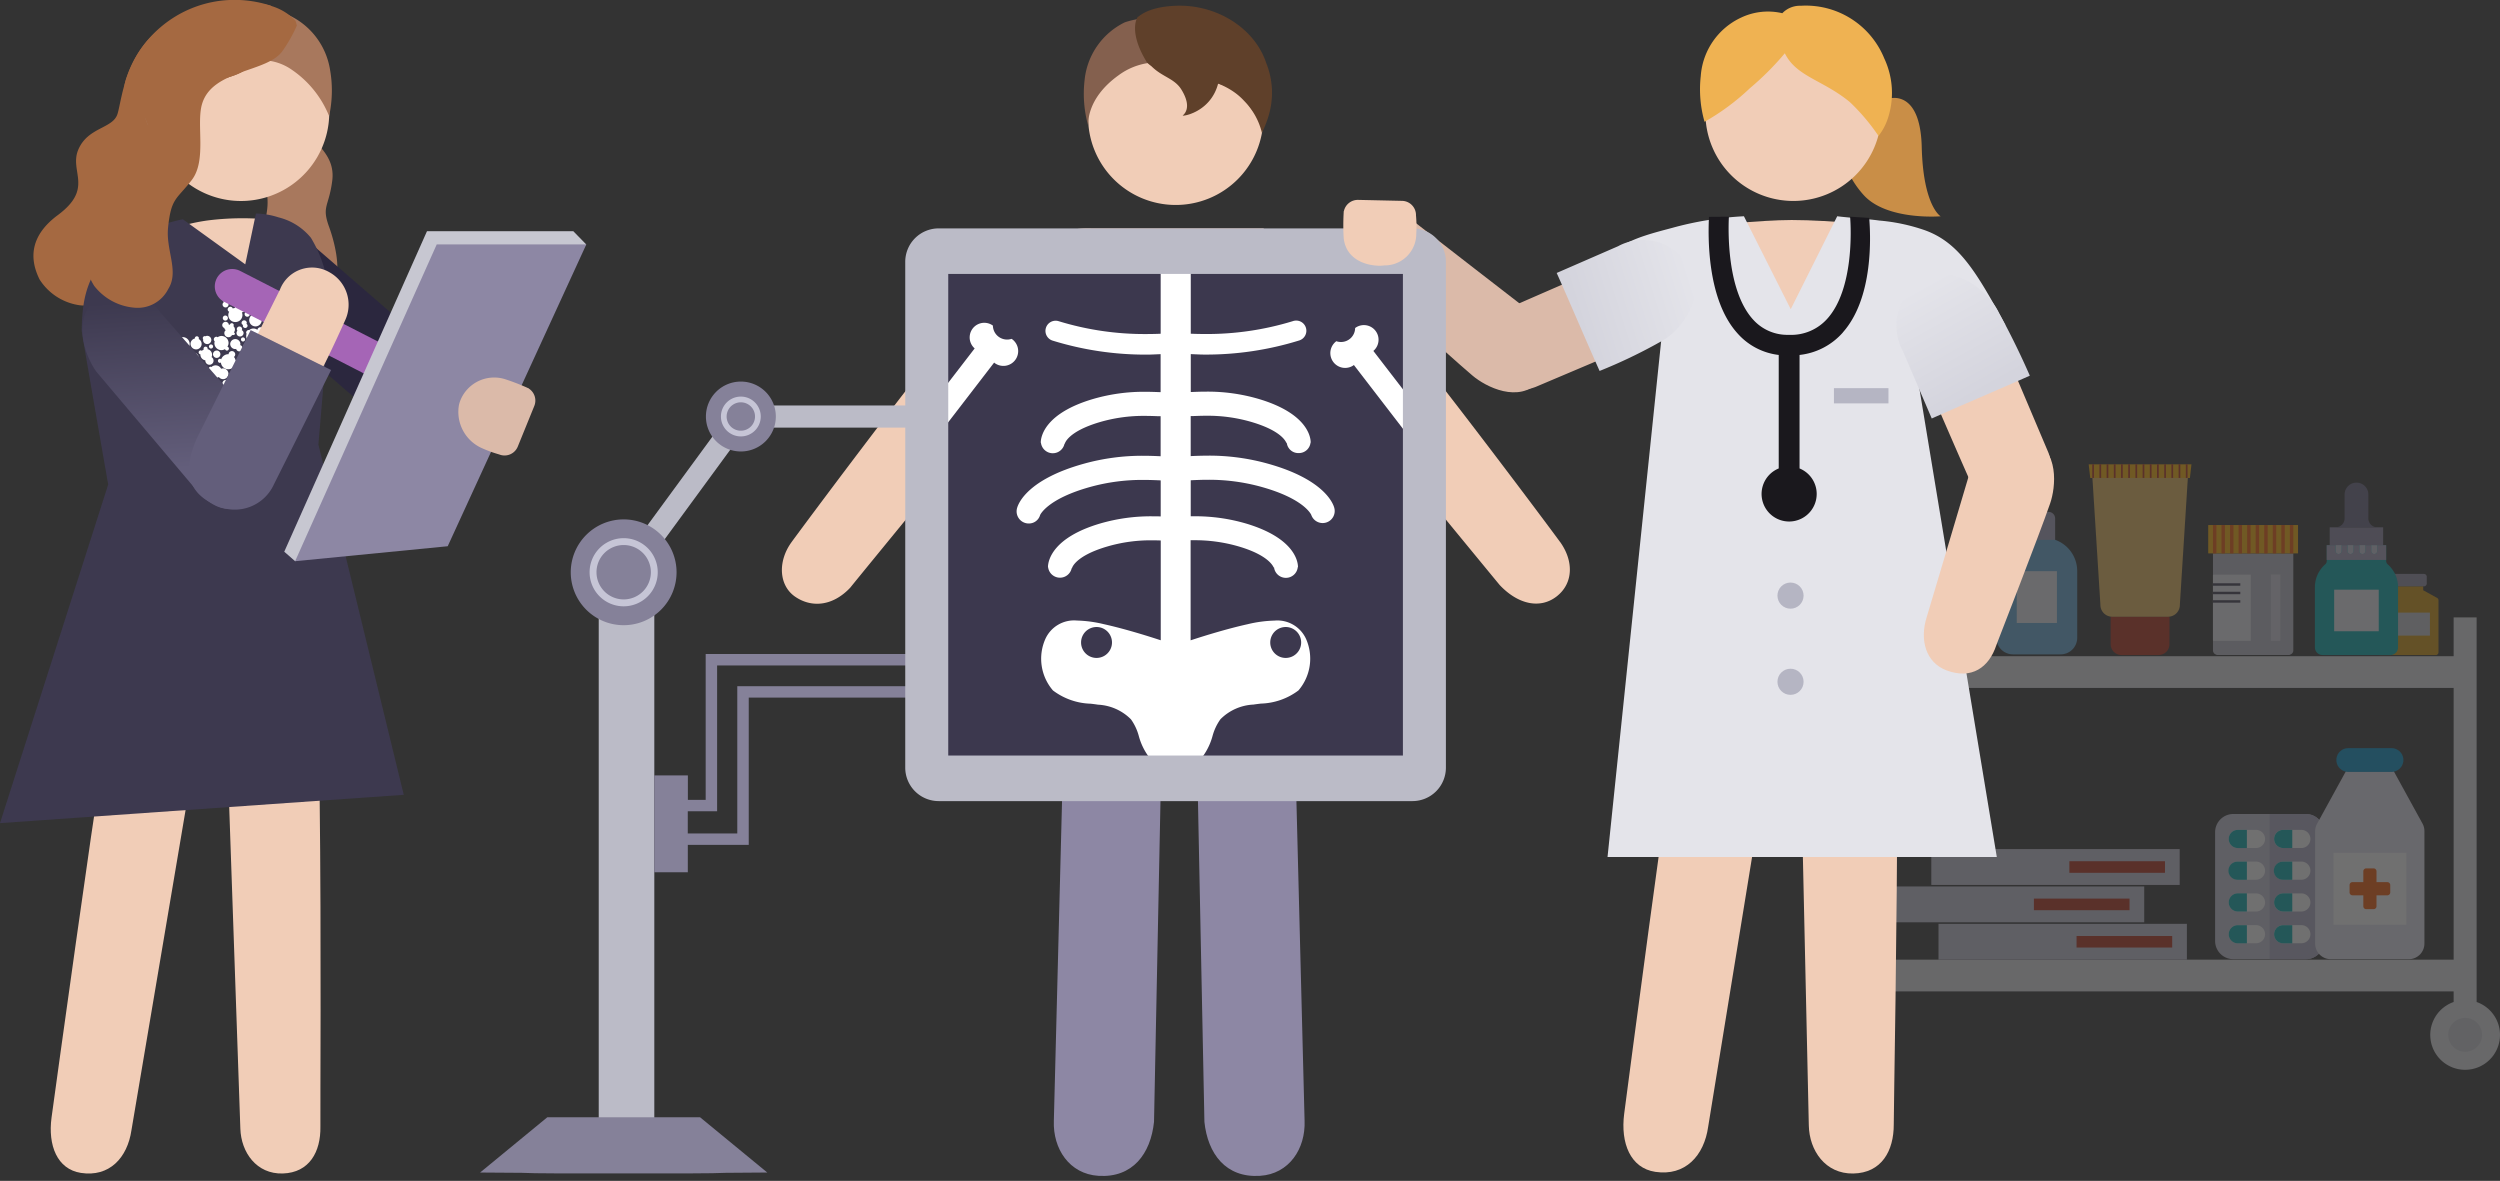 <svg xmlns="http://www.w3.org/2000/svg" xmlns:xlink="http://www.w3.org/1999/xlink" width="257.47" height="121.614">
    <rect width="100%" height="100%" fill="#333333" stroke="none"/>
    <defs>
        <linearGradient id="linear-gradient" x1=".267" y1=".091" x2=".626" y2=".828" gradientUnits="objectBoundingBox">
            <stop offset="0" stop-color="#e4e4ea"/>
            <stop offset="1" stop-color="#d4d4dd"/>
        </linearGradient>
        <linearGradient id="linear-gradient-2" x1=".917" y1=".278" x2=".126" y2=".5" xlink:href="#linear-gradient"/>
        <linearGradient id="linear-gradient-3" x1=".656" y1=".767" x2=".615" y2=".059" gradientUnits="objectBoundingBox">
            <stop offset="0" stop-color="#635e7b"/>
            <stop offset="1" stop-color="#3d394f"/>
        </linearGradient>
        <style>
            .cls-3{fill:#d0d0d6}.cls-4{fill:#c7c5d7}.cls-6{fill:#fff}.cls-7{fill:#00aaae}.cls-10{fill:#f55701}.cls-11{fill:#b52b15}.cls-13{fill:#ffb200}.cls-14{fill:#a6a2bf}.cls-15{fill:#ebebf1}.cls-16,.cls-35{fill:#8d87a4}.cls-19{fill:#c9c8db}.cls-25{fill:#3c384e}.cls-26{fill:#f1cdb7}.cls-27{fill:#dbbaa9}.cls-30{fill:#b5b5c3}.cls-35{stroke:transparent}.cls-36{fill:#bbbbc7}.cls-37{fill:#858199}.cls-38{fill:#c6c5d6}.cls-40{fill:#5f402a}.cls-41{fill:#a8785d}.cls-43{fill:#a56941}
        </style>
    </defs>
    <g id="curelator-n1-headache-migraine-clinical-fs" transform="translate(0 .001)">
        <g id="Grupo_16440" data-name="Grupo 16440" transform="translate(186.855 46.74)" style="opacity:.3">
            <path id="Path_12618" data-name="Path 12618" d="M7761.427 5256.455v-39.612h2.368v3.992h61.063v-3.992h2.37v39.606a3.592 3.592 0 1 1-2.37 0v-1.091h-61.062v1.1a3.591 3.591 0 1 1-2.368 0zm63.432-4.365v-27.983h-61.063v27.983z" transform="translate(-7759.019 -5199.996)" style="fill:#e3e3e8"/>
            <circle id="Ellipse_351" data-name="Ellipse 351" class="cls-3" cx="1.741" cy="1.741" transform="translate(1.851 58.094)" r="1.741"/>
            <g id="Group_6318" data-name="Group 6318" transform="translate(41.275 30.31)">
                <g id="Group_6314" data-name="Group 6314" transform="translate(0 6.781)">
                    <path id="Path_12619" data-name="Path 12619" class="cls-4" d="M7810.49 5249.668a1.874 1.874 0 0 1-1.869 1.869h-7.478a1.875 1.875 0 0 1-1.871-1.869v-11.212a1.874 1.874 0 0 1 1.871-1.87h7.478a1.873 1.873 0 0 1 1.869 1.87z" transform="translate(-7799.273 -5236.586)"/>
                    <path id="Path_12620" data-name="Path 12620" d="M7808.482 5236.586h-3.737v14.956h3.737a1.873 1.873 0 0 0 1.869-1.869v-11.213a1.873 1.873 0 0 0-1.869-1.874z" transform="translate(-7799.134 -5236.586)" style="fill:#afabc5"/>
                    <path id="Path_12621" data-name="Path 12621" class="cls-6" d="M7804.383 5239.115a.935.935 0 0 1-.935.935h-1.87a.934.934 0 0 1-.933-.935.934.934 0 0 1 .933-.934h1.87a.935.935 0 0 1 .935.934z" transform="translate(-7799.238 -5236.546)"/>
                    <path id="Path_12622" data-name="Path 12622" class="cls-7" d="M7802.51 5238.182h-.934a.935.935 0 0 0 0 1.87h.934z" transform="translate(-7799.238 -5236.546)"/>
                    <path id="Path_12623" data-name="Path 12623" class="cls-6" d="M7808.938 5239.115a.933.933 0 0 1-.934.935h-1.869a.934.934 0 0 1-.934-.935.934.934 0 0 1 .934-.934H7808a.933.933 0 0 1 .938.934z" transform="translate(-7799.123 -5236.546)"/>
                    <path id="Path_12624" data-name="Path 12624" class="cls-7" d="M7807.069 5238.182h-.932a.935.935 0 0 0 0 1.87h.932z" transform="translate(-7799.123 -5236.546)"/>
                    <path id="Path_12625" data-name="Path 12625" class="cls-6" d="M7804.383 5242.3a.935.935 0 0 1-.935.935h-1.87a.935.935 0 0 1-.933-.935.934.934 0 0 1 .933-.934h1.87a.935.935 0 0 1 .935.934z" transform="translate(-7799.238 -5236.465)"/>
                    <path id="Path_12626" data-name="Path 12626" class="cls-7" d="M7802.51 5241.37h-.934a.935.935 0 1 0 0 1.869h.934z" transform="translate(-7799.238 -5236.465)"/>
                    <path id="Path_12627" data-name="Path 12627" class="cls-6" d="M7808.938 5242.3a.933.933 0 0 1-.934.935h-1.869a.934.934 0 0 1-.934-.935.934.934 0 0 1 .934-.934H7808a.933.933 0 0 1 .938.934z" transform="translate(-7799.123 -5236.465)"/>
                    <path id="Path_12628" data-name="Path 12628" class="cls-7" d="M7807.069 5241.37h-.932a.935.935 0 1 0 0 1.869h.932z" transform="translate(-7799.123 -5236.465)"/>
                    <path id="Path_12629" data-name="Path 12629" class="cls-6" d="M7804.383 5245.494a.935.935 0 0 1-.935.934h-1.87a.934.934 0 0 1-.933-.934.934.934 0 0 1 .933-.934h1.87a.934.934 0 0 1 .935.934z" transform="translate(-7799.238 -5236.384)"/>
                    <path id="Path_12630" data-name="Path 12630" class="cls-7" d="M7802.51 5244.557h-.934a.935.935 0 0 0 0 1.87h.934z" transform="translate(-7799.238 -5236.384)"/>
                    <path id="Path_12631" data-name="Path 12631" class="cls-6" d="M7808.938 5245.494a.933.933 0 0 1-.934.934h-1.869a.934.934 0 0 1-.934-.934.933.933 0 0 1 .934-.934H7808a.933.933 0 0 1 .938.934z" transform="translate(-7799.123 -5236.384)"/>
                    <path id="Path_12632" data-name="Path 12632" class="cls-7" d="M7807.069 5244.557h-.932a.935.935 0 0 0 0 1.87h.932z" transform="translate(-7799.123 -5236.384)"/>
                    <path id="Path_12633" data-name="Path 12633" class="cls-6" d="M7804.383 5248.682a.934.934 0 0 1-.935.934h-1.87a.934.934 0 0 1-.933-.934.935.935 0 0 1 .933-.934h1.87a.936.936 0 0 1 .935.934z" transform="translate(-7799.238 -5236.303)"/>
                    <path id="Path_12634" data-name="Path 12634" class="cls-7" d="M7802.51 5247.752h-.934a.935.935 0 0 0 0 1.871h.934z" transform="translate(-7799.238 -5236.303)"/>
                    <path id="Path_12635" data-name="Path 12635" class="cls-6" d="M7808.938 5248.682a.933.933 0 0 1-.934.934h-1.869a.934.934 0 0 1-.934-.934.934.934 0 0 1 .934-.934H7808a.933.933 0 0 1 .938.934z" transform="translate(-7799.123 -5236.303)"/>
                    <path id="Path_12636" data-name="Path 12636" class="cls-7" d="M7807.069 5247.752h-.932a.935.935 0 0 0 0 1.871h.932z" transform="translate(-7799.123 -5236.303)"/>
                </g>
                <g id="Group_6317" data-name="Group 6317" transform="translate(10.31)">
                    <g id="Group_6315" data-name="Group 6315">
                        <path id="Path_12637" data-name="Path 12637" d="m7820.4 5237.724-.009-.014-.009-.019-2.969-5.408a1.244 1.244 0 0 1-.23.021h-4.46a1.245 1.245 0 0 1-.23-.021l-2.973 5.416a1.593 1.593 0 0 0-.2.767v11.575a1.608 1.608 0 0 0 1.609 1.609h8.036a1.609 1.609 0 0 0 1.609-1.609v-11.575a1.609 1.609 0 0 0-.174-.742z" transform="translate(-7809.328 -5229.915)" style="fill:#e5e4f1"/>
                        <path id="Path_12638" data-name="Path 12638" d="M7817.134 5232.416a1.221 1.221 0 1 0 0-2.442h-4.462a1.221 1.221 0 0 0 0 2.442z" transform="translate(-7809.274 -5229.974)" style="fill:#0090c8"/>
                    </g>
                    <g id="Group_6316" data-name="Group 6316" transform="translate(1.881 10.778)">
                        <path id="Rectangle_1255" data-name="Rectangle 1255" class="cls-6" d="M0 0h7.502v7.404H0z"/>
                        <path id="Union_12" data-name="Union 12" class="cls-10" d="M7812.779 5243.763a.3.3 0 0 1 .3-.3h1.115v-1.114a.3.3 0 0 1 .3-.3h.758a.3.3 0 0 1 .3.3v1.118h1.115a.3.3 0 0 1 .3.3v.757a.3.3 0 0 1-.3.3h-1.116v1.125a.3.3 0 0 1-.3.3h-.757a.3.3 0 0 1-.3-.3v-1.127h-1.116a.3.3 0 0 1-.3-.3z" transform="translate(-7811.121 -5240.445)"/>
                    </g>
                </g>
            </g>
            <g id="Group_6319" data-name="Group 6319" transform="translate(12.789 48.402)">
                <path id="Rectangle_1256" data-name="Rectangle 1256" class="cls-4" d="M0 0h25.58v3.693H0z"/>
                <path id="Rectangle_1257" data-name="Rectangle 1257" class="cls-11" transform="translate(14.217 1.251)" d="M0 0h9.848v1.193H0z"/>
            </g>
            <g id="Group_6320" data-name="Group 6320" transform="translate(8.396 44.553)">
                <path id="Rectangle_1258" data-name="Rectangle 1258" class="cls-4" d="M0 0h25.58v3.693H0z"/>
                <path id="Rectangle_1259" data-name="Rectangle 1259" class="cls-11" transform="translate(14.217 1.25)" d="M0 0h9.848v1.193H0z"/>
            </g>
            <g id="Group_6321" data-name="Group 6321" transform="translate(12.048 40.704)">
                <path id="Rectangle_1260" data-name="Rectangle 1260" class="cls-4" d="M0 0h25.58v3.693H0z"/>
                <path id="Rectangle_1261" data-name="Rectangle 1261" class="cls-11" transform="translate(14.217 1.251)" d="M0 0h9.848v1.193H0z"/>
            </g>
            <g id="Grupo_16439" data-name="Grupo 16439" transform="translate(51.552 2.936)">
                <g id="Group_6324" data-name="Group 6324" transform="translate(6.374 9.428)" style="opacity:.8">
                    <g id="Group_6323" data-name="Group 6323">
                        <path id="Union_13" data-name="Union 13" class="cls-13" d="M7821.584 5220.8a.281.281 0 0 0 .281-.281v-5.361a.279.279 0 0 0-.145-.247l-1.43-.789v-.409h-3.208v.408l-1.427.788a.282.282 0 0 0-.145.246v5.358a.281.281 0 0 0 .276.286h5.8z" transform="translate(-7815.511 -5212.44)"/>
                        <path id="Path_12642" data-name="Path 12642" class="cls-14" d="M7816.692 5213.454a.3.3 0 0 0 .3.3h3.34a.3.3 0 0 0 .3-.3v-.685a.3.3 0 0 0-.3-.3h-3.339a.3.3 0 0 0-.3.3v.685z" transform="translate(-7815.483 -5212.471)"/>
                    </g>
                    <path id="Rectangle_1262" data-name="Rectangle 1262" class="cls-15" transform="translate(.883 3.985)" d="M0 0h4.588v2.371H0z"/>
                </g>
                <g id="Group_6327" data-name="Group 6327">
                    <g id="Group_6326" data-name="Group 6326">
                        <path id="Path_12643" data-name="Path 12643" class="cls-7" d="M7817.067 5220.9h-6.984a.788.788 0 0 1-.788-.788v-6.167a3.134 3.134 0 0 1 1.064-2.388.458.458 0 0 0 .159-.343v-1.626h6.12v1.626a.462.462 0 0 0 .157.343 3.133 3.133 0 0 1 1.064 2.388v6.167a.788.788 0 0 1-.788.788z" transform="translate(-7809.296 -5203.116)"/>
                        <path id="Rectangle_1263" data-name="Rectangle 1263" class="cls-16" transform="translate(1.525 4.629)" d="M0 0h5.506v1.835H0z"/>
                        <path id="Path_12644" data-name="Path 12644" d="M7814.75 5206.987v-2.447a1.225 1.225 0 0 0-2.448-.08v2.527a.918.918 0 0 1-.918.919h4.284a.918.918 0 0 1-.918-.919z" transform="translate(-7809.243 -5203.276)" style="fill:#696484"/>
                        <path id="Path_12645" data-name="Path 12645" d="M7815.686 5209.58v.612a.306.306 0 1 1-.612 0v-.612h-.612v.612a.306.306 0 1 1-.612 0v-.612h-.614v.612a.306.306 0 1 1-.612 0v-.612h-.612v.612a.306.306 0 1 1-.613 0v-.612h-.919v1.529h6.12v-1.529z" transform="translate(-7809.265 -5203.117)" style="fill:#a49fbb"/>
                        <g id="Group_6325" data-name="Group 6325" transform="translate(2.136 6.462)">
                            <path id="Path_12646" data-name="Path 12646" class="cls-19" d="M7811.379 5210.191a.306.306 0 1 0 .613 0v-.613h-.613z" transform="translate(-7811.379 -5209.579)"/>
                            <path id="Path_12647" data-name="Path 12647" class="cls-19" d="M7812.573 5210.191a.306.306 0 1 0 .613 0v-.613h-.613z" transform="translate(-7811.348 -5209.579)"/>
                            <path id="Path_12648" data-name="Path 12648" class="cls-19" d="M7813.767 5210.191a.306.306 0 1 0 .613 0v-.613h-.613z" transform="translate(-7811.318 -5209.579)"/>
                            <path id="Path_12649" data-name="Path 12649" class="cls-19" d="M7814.959 5209.58v.612a.306.306 0 1 0 .612 0v-.612z" transform="translate(-7811.288 -5209.578)"/>
                        </g>
                    </g>
                    <path id="Rectangle_1264" data-name="Rectangle 1264" class="cls-15" transform="translate(1.986 11.053)" d="M0 0h4.588v4.282H0z"/>
                </g>
            </g>
            <g id="Group_6328" data-name="Group 6328" transform="translate(18.751)">
                <path id="Path_12650" data-name="Path 12650" d="M7780.7 5200.847a.771.771 0 0 1 1.388 0l.236 5.554-.93.869-.932-.869z" transform="translate(-7777.225 -5200.413)" style="fill:#85819b"/>
                <path id="Path_12651" data-name="Path 12651" class="cls-14" d="M7783.3 5210.417h-3.763v-3.5a.671.671 0 0 1 .67-.671h2.421a.672.672 0 0 1 .671.671z" transform="translate(-7777.25 -5200.265)"/>
                <path id="Path_12652" data-name="Path 12652" d="M7777.31 5212.261a3.411 3.411 0 0 1 2.278-3.215h3.763a3.412 3.412 0 0 1 2.277 3.215v6.879a1.705 1.705 0 0 1-1.706 1.705h-4.912a1.706 1.706 0 0 1-1.706-1.705z" transform="translate(-7777.306 -5200.194)" style="fill:#63acd9"/>
                <path id="Rectangle_1265" data-name="Rectangle 1265" class="cls-15" transform="translate(2.094 12.082)" d="M0 0h4.138v5.337H0z"/>
            </g>
            <g id="Group_6330" data-name="Group 6330" transform="translate(28.253 1.066)">
                <path id="Path_12653" data-name="Path 12653" class="cls-11" d="M7794.836 5219.6a1.119 1.119 0 0 1-1.118 1.12h-3.818a1.121 1.121 0 0 1-1.119-1.12v-2.854h6.06z" transform="translate(-7786.517 -5201.065)"/>
                <path id="Path_12654" data-name="Path 12654" class="cls-13" d="M7797.159 5201.464h-10.586l.164 1.413H7797z" transform="translate(-7786.573 -5201.453)"/>
                <path id="Path_12655" data-name="Path 12655" d="m7796.777 5202.831-.822 13.047v.033a1.214 1.214 0 0 1-1.213 1.214h-5.756a1.217 1.217 0 0 1-1.216-1.214v-.033l-.821-13.047z" transform="translate(-7786.563 -5201.417)" style="fill:#edbc5a"/>
                <g id="Group_6329" data-name="Group 6329" transform="translate(.368)">
                    <path id="Rectangle_1266" data-name="Rectangle 1266" class="cls-11" transform="translate(9.637)" d="M0 0h.177v1.416H0z"/>
                    <path id="Rectangle_1267" data-name="Rectangle 1267" class="cls-11" transform="translate(8.895)" d="M0 0h.177v1.416H0z"/>
                    <path id="Rectangle_1268" data-name="Rectangle 1268" class="cls-11" transform="translate(8.154)" d="M0 0h.177v1.416H0z"/>
                    <path id="Rectangle_1269" data-name="Rectangle 1269" class="cls-11" transform="translate(7.413)" d="M0 0h.177v1.416H0z"/>
                    <path id="Rectangle_1270" data-name="Rectangle 1270" class="cls-11" transform="translate(6.671)" d="M0 0h.177v1.416H0z"/>
                    <path id="Rectangle_1271" data-name="Rectangle 1271" class="cls-11" transform="translate(5.93)" d="M0 0h.177v1.416H0z"/>
                    <path id="Rectangle_1272" data-name="Rectangle 1272" class="cls-11" transform="translate(5.189)" d="M0 0h.177v1.416H0z"/>
                    <path id="Rectangle_1273" data-name="Rectangle 1273" class="cls-11" transform="translate(4.448)" d="M0 0h.177v1.416H0z"/>
                    <path id="Rectangle_1274" data-name="Rectangle 1274" class="cls-11" transform="translate(3.706)" d="M0 0h.177v1.416H0z"/>
                    <path id="Rectangle_1275" data-name="Rectangle 1275" class="cls-11" transform="translate(2.965)" d="M0 0h.177v1.416H0z"/>
                    <path id="Rectangle_1276" data-name="Rectangle 1276" class="cls-11" transform="translate(2.224)" d="M0 0h.177v1.416H0z"/>
                    <path id="Rectangle_1277" data-name="Rectangle 1277" class="cls-11" transform="translate(1.482)" d="M0 0h.177v1.416H0z"/>
                    <path id="Rectangle_1278" data-name="Rectangle 1278" class="cls-11" transform="translate(.741)" d="M0 0h.177v1.416H0z"/>
                    <path id="Rectangle_1279" data-name="Rectangle 1279" class="cls-11" d="M0 0h.177v1.416H0z"/>
                </g>
            </g>
            <g id="Group_6333" data-name="Group 6333" transform="translate(40.565 7.331)">
                <path id="Path_12656" data-name="Path 12656" d="M7807.332 5210.41v10.02a.466.466 0 0 1-.388.423c.014 0 .023.013.036.019h-7.571a.246.246 0 0 0 .036-.019.467.467 0 0 1-.387-.423v-10.02z" transform="translate(-7798.568 -5207.49)" style="fill:#bdbdc9"/>
                <path id="Path_12657" data-name="Path 12657" class="cls-15" d="M7799.126 5219.363h3.823v-6.815h-3.823a.07.07 0 0 0-.071.069v6.676a.07.07 0 0 0 .071.07z" transform="translate(-7798.568 -5207.436)"/>
                <g id="Group_6331" data-name="Group 6331">
                    <path id="Rectangle_1280" data-name="Rectangle 1280" class="cls-13" d="M0 0h9.249v2.921H0z"/>
                    <path id="Rectangle_1281" data-name="Rectangle 1281" class="cls-10" transform="translate(8.409)" d="M0 0h.354v2.921H0z"/>
                    <path id="Rectangle_1282" data-name="Rectangle 1282" class="cls-10" transform="translate(6.649)" d="M0 0h.354v2.921H0z"/>
                    <path id="Rectangle_1283" data-name="Rectangle 1283" class="cls-10" transform="translate(7.529)" d="M0 0h.354v2.921H0z"/>
                    <path id="Rectangle_1284" data-name="Rectangle 1284" class="cls-10" transform="translate(5.768)" d="M0 0h.354v2.921H0z"/>
                    <path id="Rectangle_1285" data-name="Rectangle 1285" class="cls-10" transform="translate(4.888)" d="M0 0h.354v2.921H0z"/>
                    <path id="Rectangle_1286" data-name="Rectangle 1286" class="cls-10" transform="translate(4.008)" d="M0 0h.354v2.921H0z"/>
                    <path id="Rectangle_1287" data-name="Rectangle 1287" class="cls-10" transform="translate(3.127)" d="M0 0h.354v2.921H0z"/>
                    <path id="Rectangle_1288" data-name="Rectangle 1288" class="cls-10" transform="translate(2.248)" d="M0 0h.354v2.921H0z"/>
                    <path id="Rectangle_1289" data-name="Rectangle 1289" class="cls-10" transform="translate(1.367)" d="M0 0h.354v2.921H0z"/>
                    <path id="Rectangle_1290" data-name="Rectangle 1290" class="cls-10" transform="translate(.488)" d="M0 0h.354v2.921H0z"/>
                </g>
                <g id="Group_6332" data-name="Group 6332" transform="translate(6.453 5.092)">
                    <path id="Path_12658" data-name="Path 12658" d="M7804.874 5219.364v-6.836h.975v6.836z" transform="translate(-7804.874 -5212.528)" style="fill:#d6d5e0"/>
                </g>
                <path id="Rectangle_1291" data-name="Rectangle 1291" class="cls-25" transform="translate(.487 5.999)" d="M0 0h2.818v.253H0z"/>
                <path id="Rectangle_1292" data-name="Rectangle 1292" class="cls-25" transform="translate(.487 6.871)" d="M0 0h2.818v.253H0z"/>
                <path id="Rectangle_1293" data-name="Rectangle 1293" class="cls-25" transform="translate(.487 7.742)" d="M0 0h2.818v.253H0z"/>
            </g>
            <circle id="Ellipse_352" data-name="Ellipse 352" class="cls-3" cx="1.741" cy="1.741" transform="translate(65.284 58.094)" r="1.741"/>
        </g>
        <path id="Path_19273" data-name="Path 19273" class="cls-26" d="m7753.568 5184.736 9.524-.353s2.352-6.415 3.575-9.547c0 0-5.6-.655-9.69-.655-3.179 0-9.553.655-9.553.655z" transform="translate(-7572.457 -5151.524)"/>
        <g id="Group_9642" data-name="Group 9642" transform="translate(167.192 78.914)">
            <path id="Path_6197" data-name="Path 6197" class="cls-26" d="m7754.612 5229.047-6.041 37.119c-.418 3-2.371 5.115-5.443 4.653-2.57-.386-3.595-2.957-3.209-5.971s4.707-35.616 4.847-35.456" transform="translate(-7739.841 -5229.047)"/>
            <path id="Path_6198" data-name="Path 6198" class="cls-26" d="M7767.6 5229.543c-.011 16.574-.368 34.23-.368 36.371.011 2.734-1.255 5.012-4.179 5.063-2.849.049-4.521-2.343-4.57-4.964-.2-9.24-.805-36.443-.805-36.443" transform="translate(-7739.389 -5229.034)"/>
        </g>
        <path id="Path_7486" data-name="Path 7486" class="cls-27" d="m7747.687 5184.343-16.494 6.987c-1.5.575-4.792 1.024-6.32-1.895-1.464-2.79 1.517-5.32 3.158-6.057 3.169-1.43 16.54-7.179 16.54-7.179a4.419 4.419 0 0 1 5.883 2.106c.037.078.072.158.108.24 1.043 2.424-.375 4.845-2.874 5.8z" transform="translate(-7573.039 -5151.484)"/>
        <path id="Path_7487" data-name="Path 7487" class="cls-27" d="M7731.178 5183.83c1.866 1.756 2.791 4.7.741 6.972-2.106 2.345-5.539.6-6.909-.566-2.653-2.247-11.573-10.411-11.573-10.411-1.89-1.544-2.417-3.667-.583-5.732 1.5-1.7 3.923-1.489 5.891.1.479.391 12.433 9.637 12.433 9.637z" transform="translate(-7573.363 -5151.558)"/>
        <path id="Path_7486-2" data-name="Path 7486-2" class="cls-26" d="m7775.916 5181.52 6.987 16.494c.575 1.506 1.025 4.793-1.9 6.32-2.79 1.466-5.318-1.517-6.056-3.157-1.429-3.169-7.178-16.54-7.178-16.54a4.419 4.419 0 0 1 2.107-5.882c.08-.037.158-.074.239-.1 2.423-1.044 4.844.375 5.8 2.871z" transform="translate(-7571.951 -5151.421)"/>
        <path id="Path_4548" data-name="Path 4548" d="m7765.069 5158.966 1.5 3.113s3.292-1.151 3.441 4.96 1.947 7.147 1.947 7.147-5.536.46-7.928-2.19-2.692-5.765-1.947-7.034a5.338 5.338 0 0 1 1.8-1.846z" transform="translate(-7572.095 -5151.91)" style="fill:#c98e47"/>
        <path id="Path_14581" data-name="Path 14581" d="M7772 5188.729s7.612-3.29 7.262-3.751c-3-5.527-4.82-8.526-8.351-9.76a19.184 19.184 0 0 0-4.607-.969c-1.311-.18-3.2-.294-4.341-.443l-4.788 9.572-4.82-9.572a34.3 34.3 0 0 0-7.4 1.2c-3.9 1.044-7.16 1.79-9 6.667-1.416 1.856 5.352 4.054 5.352 4.054l2.627-.064-5.626 54.129h40.09l-8.424-50.974z" transform="translate(-7572.751 -5151.535)" style="fill:#e4e4ea"/>
        <circle id="Ellipse_961" data-name="Ellipse 961" class="cls-30" cx="1.346" cy="1.346" transform="translate(183.056 59.995)" r="1.346"/>
        <circle id="Ellipse_962" data-name="Ellipse 962" class="cls-30" cx="1.346" cy="1.346" transform="translate(183.056 68.869)" r="1.346"/>
        <path id="Rectangle_1628" data-name="Rectangle 1628" class="cls-30" d="M7760.987 5191.071h5.616v1.568h-5.616z" transform="translate(-7572.114 -5151.097)"/>
        <path id="Fill-182" d="M7762.229 5185.771a6.933 6.933 0 0 1-4.464 2.317v11.689a2.838 2.838 0 1 1-2.145 0v-11.689a6.7 6.7 0 0 1-4.194-2.166c-3.268-3.544-3.076-10.24-2.989-12.056l2.051-.015c-.067 1.357-.24 7.624 2.516 10.619a4.736 4.736 0 0 0 3.663 1.547 4.98 4.98 0 0 0 3.968-1.674c2.714-3.038 2.442-9.241 2.336-10.491l1.968.121c.15 1.845.453 8.221-2.713 11.792" transform="translate(-7572.433 -5151.534)" style="fill:#1a181d"/>
        <path id="Path_14576-2" data-name="Path 14576-2" class="cls-26" d="M7757.135 5172.717a9.059 9.059 0 1 0-9.061-9.062 9.059 9.059 0 0 0 9.061 9.062z" transform="translate(-7572.439 -5152.022)"/>
        <path id="Path_4549" data-name="Path 4549" d="M7756.271 5157.555c1.183 2.417 3.91 2.736 6.691 5.024a20.982 20.982 0 0 1 2.955 3.491 5.91 5.91 0 0 0 .974-1.833 8.378 8.378 0 0 0-.387-6.167 8.715 8.715 0 0 0-8.6-5.406 2.5 2.5 0 0 0-1.891.767 6.456 6.456 0 0 0-4.24.449 7.2 7.2 0 0 0-4.161 6.017 12.247 12.247 0 0 0 .389 4.717 23.57 23.57 0 0 0 4.67-3.458 29.147 29.147 0 0 0 3.6-3.601z" transform="translate(-7572.454 -5152.071)" style="fill:#efb252"/>
        <path id="Path_5594" data-name="Path 5594" d="M7781 5190.076c-3.133 1.392-7.614 3.295-10.1 4.41l-3.151-7.357.151.349a5.4 5.4 0 0 1 2.213-7.316l.081-.043a5.422 5.422 0 0 1 .5-.227c2.748-1.111 6.106 1.519 7.134 3.72a81.637 81.637 0 0 1 3.172 6.464z" transform="translate(-7571.953 -5151.386)" style="fill:url(#linear-gradient)"/>
        <path id="Path_5594-2" data-name="Path 5594-2" d="M7737.558 5189.678c-1.4-3.133-3.3-7.612-4.419-10.092l6.678-2.909-.35.15a5.407 5.407 0 0 1 7.32 2.206l.045.084a5.11 5.11 0 0 1 .227.5c1.186 2.634-1.016 5.933-3.312 7.1a52.767 52.767 0 0 1-6.189 2.961z" transform="translate(-7572.82 -5151.475)" style="fill:url(#linear-gradient-2)"/>
        <path id="Path_7487-2" data-name="Path 7487-2" class="cls-26" d="M7774.814 5199.409c.961-2.374 3.371-4.295 6.233-3.21 2.948 1.117 2.563 4.95 1.968 6.648-1.136 3.281-5.527 14.553-5.527 14.553-.756 2.319-2.545 3.58-5.133 2.614-2.124-.793-2.806-3.12-2.03-5.531.187-.583 4.489-15.074 4.489-15.074z" transform="translate(-7571.884 -5150.974)"/>
        <g id="Group_9639" data-name="Group 9639" transform="translate(108.529 64.905)">
            <path id="Path_19271" data-name="Path 19271" class="cls-35" d="m7706.951 5218.876-.115-3.492h-12.174v9.931h2.354l.82 40.707c.344 3.281 2.2 5.777 5.726 5.553 3-.189 4.7-2.794 4.59-5.67z" transform="translate(-7682.324 -5215.384)"/>
            <path id="Path_19272" data-name="Path 19272" class="cls-35" d="m7683.839 5218.876.116-3.492h12.168v9.931h-2.353l-.82 40.707c-.345 3.281-2.2 5.777-5.725 5.553-3-.189-4.7-2.794-4.591-5.67z" transform="translate(-7682.629 -5215.384)"/>
        </g>
        <path id="Fill_6" data-name="Fill 6" class="cls-26" d="M7735.44 5207.291c-1-1.386-12.591-16.883-17.384-22.575-3.779-4.484-6.4-9.2-13.1-9.6l-.024-.067.014-.02h-17.82a9.276 9.276 0 0 0-1.333.05l-.046.134c-5.947.8-8.5 5.25-12.07 9.5-4.8 5.692-16.369 21.248-17.372 22.634-1.436 1.988-1.288 4.433.342 5.583s3.842 1.081 5.716-.909c.5-.646 18.6-22.721 19.015-23.242h1.946l-.021.156.713 6.973h23.353l.933-6.811v-.313h1.744l-.008-.023h.307s18.793 22.878 18.906 23c1.877 1.987 4.143 2.488 5.846 1.176 1.743-1.347 1.788-3.655.354-5.64" transform="translate(-7574.793 -5151.504)"/>
        <g id="Group_9640" data-name="Group 9640" transform="translate(49.443 23.524)">
            <path id="Fill_8" data-name="Fill 8" class="cls-36" d="M7636.922 5266.851h5.724v-57.467h-5.724z" transform="translate(-7624.703 -5174.155)"/>
            <path id="Fill_10" data-name="Fill 10" class="cls-36" d="m7640.584 5210.777-1.839-1.348 11.628-15.872 1.839 1.349z" transform="translate(-7624.656 -5174.557)"/>
            <path id="Fill_11" data-name="Fill 11" class="cls-36" d="M7650.469 5195.089h19.673v-2.28h-19.673z" transform="translate(-7624.359 -5174.575)"/>
            <path id="Fill_12" data-name="Fill 12" class="cls-37" d="M7645.007 5209.7a5.448 5.448 0 1 1-5.448-5.447 5.448 5.448 0 0 1 5.449 5.445" transform="translate(-7624.773 -5174.286)"/>
            <path id="Fill_13" data-name="Fill 13" class="cls-38" d="M7639.515 5213.156a3.509 3.509 0 1 1 3.507-3.51 3.512 3.512 0 0 1-3.507 3.51zm0-6.311a2.8 2.8 0 1 0 2.8 2.8 2.8 2.8 0 0 0-2.8-2.8z" transform="translate(-7624.726 -5174.238)"/>
            <path id="Fill_14" data-name="Fill 14" class="cls-37" d="M7653.833 5191.463a3.6 3.6 0 1 1-5.091 0 3.6 3.6 0 0 1 5.089 0" transform="translate(-7624.429 -5174.637)"/>
            <path id="Fill_15" data-name="Fill 15" class="cls-38" d="M7651.246 5196.02a2.051 2.051 0 1 1 2.051-2.05 2.051 2.051 0 0 1-2.051 2.05zm0-3.512a1.462 1.462 0 1 0 1.46 1.463 1.46 1.46 0 0 0-1.46-1.463z" transform="translate(-7624.391 -5174.599)"/>
            <path id="Fill_16" data-name="Fill 16" class="cls-37" d="m7650.28 5270.025 4.3-.032-6.919-5.689h-15.736l-6.92 5.69 4.307.031c.984.067 5.517.072 10.488.056 4.968.017 9.505.01 10.487-.056" transform="translate(-7625.004 -5172.763)"/>
            <path id="Fill_17" data-name="Fill 17" class="cls-37" d="M7648.972 5233.97v-15.021h23.561v-1.175h-24.738v15.018h-1.835v-2.521h-3.46v9.982h3.455v-2.825h6.275v-15.168h20.3v-1.175h-21.48v15.167h-5.1v-2.282z" transform="translate(-7624.561 -5173.942)"/>
            <path id="Fill_18" data-name="Fill 18" class="cls-25" d="M7670.149 5231.285h50.674v-53.673h-50.674z" transform="translate(-7623.86 -5174.961)"/>
            <path id="Fill_19" data-name="Fill 19" class="cls-6" d="m7720.936 5195.32-6.1-7.924a1.508 1.508 0 0 0-1.877-2.359 1.458 1.458 0 0 1-1.477 1.44 1.478 1.478 0 0 1-.46-.081 1.525 1.525 0 0 0 1.76 2.49c.018-.013.025-.033.043-.046l6.147 7.989a1.241 1.241 0 0 0 1.966-1.513" transform="translate(-7622.839 -5174.78)"/>
            <path id="Fill_20" data-name="Fill 20" class="cls-6" d="M7678.63 5186.155a1.463 1.463 0 0 1-1.854-.917 1.444 1.444 0 0 1-.077-.444 1.506 1.506 0 0 0-1.878 2.351l-5.435 7.057a1.241 1.241 0 1 0 1.967 1.514l5.476-7.117c.016.012.025.033.043.045a1.522 1.522 0 1 0 1.752-2.488" transform="translate(-7623.885 -5174.786)"/>
            <path id="Fill_109" data-name="Fill 109" class="cls-6" d="M7695.33 5230.785h-.1a3.14 3.14 0 0 1-2.16-.747 6.455 6.455 0 0 1-1.6-2.841 5.3 5.3 0 0 0-.8-1.69 5.145 5.145 0 0 0-3.4-1.509c-.228-.038-.484-.07-.753-.1a6.762 6.762 0 0 1-3.88-1.365 5.008 5.008 0 0 1-.784-5.3 3.244 3.244 0 0 1 3.253-1.9 13.184 13.184 0 0 1 2.776.375c2.029.449 4.307 1.149 5.856 1.657v-10.278c-.32-.01-.6-.016-.882-.016a15.888 15.888 0 0 0-4.671.651c-3.311.983-3.589 2.21-3.589 2.224h-.032a1.231 1.231 0 0 1-2.425-.1h-.014v-.1c.04-.671.542-2.974 5.35-4.4a18.647 18.647 0 0 1 5.386-.748c.274 0 .559 0 .872.014v-3.712c-.428-.02-1.078-.05-1.781-.05a20.132 20.132 0 0 0-5.477.724c-4.434 1.231-5.153 2.876-5.16 2.893a1.2 1.2 0 0 1-1.166.872 1.248 1.248 0 0 1-1.2-1.614c.136-.478 1.1-2.937 6.861-4.54a22.445 22.445 0 0 1 6.1-.821c.666 0 1.262.024 1.816.049v-4.123h-.253c-.4-.016-.849-.033-1.358-.033a15.971 15.971 0 0 0-4.67.645c-3.32.987-3.589 2.212-3.589 2.225h-.031a1.23 1.23 0 0 1-2.424-.1h-.019v-.1c.039-.669.534-2.967 5.35-4.4a18.7 18.7 0 0 1 5.4-.753c.555 0 1.045.02 1.436.034h.156v-3.91l-.435.019c-.327.015-.663.03-.989.03a32.371 32.371 0 0 1-9.7-1.443 1.046 1.046 0 0 1 .625-2 30.15 30.15 0 0 0 9.033 1.323c.485 0 .979-.01 1.472-.031v-6.229a1.55 1.55 0 0 1 3.1 0v6.226c.483.021.979.031 1.474.031a30.123 30.123 0 0 0 9.034-1.324 1.048 1.048 0 1 1 .622 2 32.356 32.356 0 0 1-9.705 1.443c-.327 0-.665-.016-.988-.03l-.436-.019v3.9h.164c.4-.016.891-.035 1.444-.035a18.639 18.639 0 0 1 5.392.754c4.811 1.431 5.312 3.727 5.348 4.4v.1h-.016a1.206 1.206 0 0 1-1.224 1.073 1.19 1.19 0 0 1-1.222-1.073h-.017a.328.328 0 0 0 0 .1c-.013-.05-.3-1.245-3.589-2.221a15.982 15.982 0 0 0-4.677-.65c-.513 0-.96.018-1.358.033h-.253v4.124a41.21 41.21 0 0 1 1.815-.049 22.435 22.435 0 0 1 6.107.82c5.758 1.6 6.729 4.058 6.86 4.541a1.24 1.24 0 0 1-2.368.735c-.081-.171-.915-1.709-5.156-2.885a20.154 20.154 0 0 0-5.476-.725c-.677 0-1.287.028-1.779.051v3.708h.306a18.608 18.608 0 0 1 5.389.747c4.811 1.436 5.313 3.731 5.349 4.4V5209.833h-.02a1.23 1.23 0 0 1-2.447 0h-.015a.278.278 0 0 0 0 .1c0-.011-.314-1.248-3.589-2.221a16.044 16.044 0 0 0-4.677-.65h-.308v10.309c1.558-.512 3.839-1.208 5.859-1.657a13.152 13.152 0 0 1 2.776-.375 3.244 3.244 0 0 1 3.255 1.892 5.026 5.026 0 0 1-.784 5.3 6.748 6.748 0 0 1-3.878 1.356c-.271.033-.526.065-.755.1a5.14 5.14 0 0 0-3.4 1.51 5.348 5.348 0 0 0-.805 1.689 6.457 6.457 0 0 1-1.6 2.842 3.135 3.135 0 0 1-2.152.757zm9.685-13.19a1.592 1.592 0 1 0 0-.006zm-19.482 0a1.592 1.592 0 1 0 0-.006z" transform="translate(-7623.638 -5174.95)"/>
            <path id="Fill_110" data-name="Fill 110" class="cls-36" d="M7719.948 5234.006h-48.8a3.445 3.445 0 0 1-3.441-3.442v-52.1a3.445 3.445 0 0 1 3.441-3.441h48.8a3.446 3.446 0 0 1 3.441 3.441v52.1a3.446 3.446 0 0 1-3.441 3.442zm-47.812-54.29v49.6h46.825v-49.6z" transform="translate(-7623.921 -5175.027)"/>
        </g>
        <g id="Group_9641" data-name="Group 9641" transform="translate(111.62 .585)">
            <path id="Path_14576" data-name="Path 14576" class="cls-26" d="M7695.1 5173.117a9.023 9.023 0 1 1 9.023-9.023 9.024 9.024 0 0 1-9.023 9.023z" transform="translate(-7685.633 -5152.594)"/>
            <path id="Path_4539" data-name="Path 4539" d="M7693.69 5158.492c1.177 2.407 6.869 1.047 8.753 4.095.9 1.444 1.823 2.367 2.121 1.365a7.429 7.429 0 0 0-.211-5.251c-1.17-3.546-4.379-5.606-8.381-5.554a6.164 6.164 0 0 0-2.578.764 9.167 9.167 0 0 0-3.533.447 7.437 7.437 0 0 0-4.141 5.991 12.175 12.175 0 0 0 .388 4.7s-.368-2.743 3.114-5.238a6.762 6.762 0 0 1 4.468-1.319z" transform="translate(-7685.644 -5152.643)" style="fill:#84604e"/>
            <path id="Path_4540" data-name="Path 4540" class="cls-40" d="M7691.908 5158.316c.845 1.706 7.075.82 10.1 4.126a7.059 7.059 0 0 1 1.851 3.31 12.035 12.035 0 0 0 .661-1.68 8.2 8.2 0 0 0-.226-5.527c-1.167-3.547-5.1-6.092-9.424-5.878-2.871.141-3.673 1.128-3.765 1.128s-1.016 1.472.803 4.521z" transform="translate(-7685.514 -5152.655)"/>
            <path id="Path_4541" data-name="Path 4541" class="cls-40" d="M7691.666 5155.865a4.9 4.9 0 0 1 2.132-2.278c.7-.387 5.089 1.278 5.577 4.075.965 5.537-3.547 6.4-3.7 6.286-.019-.013 1.111-.672-.136-2.684-.808-1.3-2.322-1.312-3.485-2.871a3.383 3.383 0 0 1-.388-2.528z" transform="translate(-7685.495 -5152.633)"/>
        </g>
        <path id="Path_6197-2" data-name="Path 6197" class="cls-26" d="m7596.163 5231.165-5.97 35.308c-.416 2.852-2.286 4.856-5.209 4.4-2.445-.383-3.406-2.837-3.021-5.7s4.69-33.883 4.822-33.729" transform="translate(-7576.655 -5150.079)"/>
        <path id="Path_6198-2" data-name="Path 6198" class="cls-26" d="M7609.119 5231.808c.185 15.624.055 32.271.081 34.289.043 2.576-1.124 4.738-3.878 4.821-2.686.079-4.29-2.155-4.367-4.626-.294-8.708-1.19-34.344-1.19-34.344" transform="translate(-7576.202 -5150.064)"/>
        <path id="Trazado_25043" data-name="Trazado 25043" class="cls-41" d="M7601.881 5152.377a11.866 11.866 0 0 1 4.461 2.732 7.584 7.584 0 0 1 2.118 5.86c-.1 2.683-.837 3.21-.433 4.589s2.689 2.423 2.336 5.139-1.105 2.587-.326 4.737 1.189 4.744.5 5.729-5.928 1.852-7.328.033-.154-4.583.306-6.684c.856-3.909-1.446-4.563-1.446-4.563s.735 0 1.978-2.176a9.6 9.6 0 0 0 .592-7.268 6.868 6.868 0 0 0-2.107-3.386 13.234 13.234 0 0 0 .137-2.37 6.431 6.431 0 0 0-.788-2.372z" transform="translate(-7576.147 -5152.077)"/>
        <path id="Trazado_25044" data-name="Trazado 25044" d="m7607.736 5176.158 13.589 11.765c1.237 1.2.2 2.137-2.125 4.787-2.437 2.775-2.446 3.219-5.436.65-2.667-2.292-12.16-10.518-12.16-10.518-1.652-1.6-2.9-4.262-.847-6.424a4.967 4.967 0 0 1 6.979-.26z" transform="translate(-7576.204 -5151.507)" style="fill:#2b273e"/>
        <path id="Trazado_25045" data-name="Trazado 25045" class="cls-26" d="M7592.912 5175.568a18.964 18.964 0 0 1 4.925-1.345 28.61 28.61 0 0 1 5.751-.128l-2.331 9.252-7.682-1.883z" transform="translate(-7576.375 -5151.53)"/>
        <path id="Trazado_25046" data-name="Trazado 25046" class="cls-43" d="M7603.975 5156.008a14.955 14.955 0 0 1-1.689 2.456c-1.749 2.131-7.391 1.23-8.765 4.736-.8 2.034.219 6.113-1.523 8s-2.28 1.606-2.873 4.687c-.441 2.293.538 4.269-.778 5.975a3.525 3.525 0 0 1-3.626 1.6 5.845 5.845 0 0 1-3.943-2.626c-1.152-2.309-.849-4.611 1.875-6.63 3.776-2.8 1.117-4.494 2.131-6.79s3.557-2.107 4.022-3.643.773-6.217 4.664-8.97c2.528-1.789 7.846-2.571 10.413.72" transform="translate(-7576.7 -5152.054)"/>
        <path id="Path_14576-2-2" data-name="Path 14576" class="cls-26" d="M7601.772 5172.706a9.095 9.095 0 1 0-9.64-8.518 9.1 9.1 0 0 0 9.64 8.518z" transform="translate(-7576.396 -5152.024)"/>
        <path id="Trazado_25047" data-name="Trazado 25047" class="cls-41" d="M7602.357 5158.362c-1.035 2.495-5.808 1.2-7.146 4.556-.946 2.374-1.951 5.6-1.951 5.6s-1.467-3.16-1.826-4.148a9.083 9.083 0 0 1-.051-5.753c.955-3.644 4.242-5.755 8.277-5.951a6.194 6.194 0 0 1 2.638.607 9.251 9.251 0 0 1 3.579.23 7.5 7.5 0 0 1 4.542 5.77 12.3 12.3 0 0 1-.1 4.748 10.534 10.534 0 0 0-3.819-4.753 5.45 5.45 0 0 0-4.143-.906z" transform="translate(-7576.425 -5152.07)"/>
        <path id="Trazado_25048" data-name="Trazado 25048" class="cls-43" d="M7602.4 5158.376c-1.035 2.495-5.808 1.2-7.146 4.556-.946 2.374-1.951 5.6-1.951 5.6s-1.467-3.16-1.826-4.148-3.021-1.446-1.966-4.361a11.76 11.76 0 0 1 9.67-7.863 11.947 11.947 0 0 1 5.126.493c.638.217-.271 2.547-1.907 5.723z" transform="translate(-7576.468 -5152.084)"/>
        <path id="Trazado_25049" data-name="Trazado 25049" d="M7610.681 5183.275a13.078 13.078 0 0 0-1.875-7.244 6.222 6.222 0 0 0-3.318-2.1 8.112 8.112 0 0 0-2.346-.4l-1.1 5.231-6.427-4.639c-3.279.617-7.216 2.925-8.257 4.147-1.795 2.47-2.105 4.457-2.161 7.294 0 .311 2.729 15.876 2.729 15.876l-11.142 34.871 41.583-2.916-8.791-36.075s1.049-12.166 1.105-14.045z" transform="translate(-7576.784 -5151.541)" style="fill:#3d394f"/>
        <g id="Grupo_16441" data-name="Grupo 16441" transform="translate(18.121 29.871)">
            <path id="Trazado_25050" data-name="Trazado 25050" class="cls-6" d="M7599.14 5182.7a.309.309 0 0 0 .313.306.306.306 0 0 0 .306-.309c0-.021-.018-.036-.022-.056a.15.15 0 0 0 .025 0 .664.664 0 0 0 .621-.456c.027.009.047.031.078.031a.286.286 0 1 0 0-.572c-.039 0-.065.028-.1.042a.667.667 0 1 0-1.069.762.294.294 0 0 0-.152.252z" transform="translate(-7594.34 -5181.215)"/>
            <path id="Trazado_25051" data-name="Trazado 25051" class="cls-6" d="M7595.746 5189.117a.518.518 0 0 0-.522-.515.44.44 0 0 0-.1.021.326.326 0 0 0-.277-.171.347.347 0 0 0-.345.349.322.322 0 0 0 .212.288c0 .013-.007.025-.007.037a.511.511 0 0 0 .141.346.344.344 0 0 0-.123.258.349.349 0 1 0 .7-.006c0-.045-.031-.075-.047-.113a.513.513 0 0 0 .368-.494z" transform="translate(-7594.457 -5181.033)"/>
            <path id="Trazado_25052" data-name="Trazado 25052" class="cls-6" d="M7602.967 5186.978a.844.844 0 0 0 .366.678.484.484 0 1 0 .826.337.458.458 0 0 0-.063-.221.852.852 0 1 0-1.129-.794z" transform="translate(-7594.242 -5181.093)"/>
            <path id="Trazado_25053" data-name="Trazado 25053" class="cls-6" d="M7596.5 5187.211a.566.566 0 0 0 .254-1.072.2.2 0 0 0 .033-.08.212.212 0 0 0-.423 0c0 .012.012.019.014.03a.564.564 0 0 0-.454.552.571.571 0 0 0 .576.57z" transform="translate(-7594.421 -5181.1)"/>
            <path id="Trazado_25054" data-name="Trazado 25054" class="cls-6" d="M7599.779 5189.644a.558.558 0 0 0-.562-.552.527.527 0 0 0-.189.042.63.63 0 0 0-1-.179.2.2 0 0 0-.077-.032.211.211 0 0 0-.208.212.2.2 0 0 0 .1.163.574.574 0 0 0-.027.137.633.633 0 0 0 .977.543.539.539 0 0 0 .438.225.555.555 0 0 0 .548-.559z" transform="translate(-7594.375 -5181.026)"/>
            <path id="Trazado_25055" data-name="Trazado 25055" class="cls-6" d="M7605.26 5187.964a.528.528 0 0 0-.252.071c.013-.038.045-.068.044-.112a.347.347 0 1 0-.342.35c.035 0 .057-.028.09-.039a.5.5 0 0 0 0 .577.5.5 0 0 0-.38.657.2.2 0 0 0-.138.184.209.209 0 0 0 .212.209.2.2 0 0 0 .157-.086.529.529 0 0 0 .247.081c-.008.03-.034.052-.034.084a.345.345 0 0 0 .349.344.348.348 0 0 0 .345-.35.329.329 0 0 0-.208-.286.527.527 0 0 0 .119-.328.521.521 0 0 0-.084-.269.545.545 0 0 0 .431-.536.554.554 0 0 0-.556-.551z" transform="translate(-7594.209 -5181.056)"/>
            <path id="Trazado_25056" data-name="Trazado 25056" class="cls-6" d="M7599.907 5186.648a.526.526 0 0 0 .529.522.541.541 0 0 0 .085-.018.331.331 0 0 0 .314.257.346.346 0 0 0 .345-.347.328.328 0 0 0-.244-.3.551.551 0 0 0 .023-.12.527.527 0 0 0-1.053.008z" transform="translate(-7594.32 -5181.093)"/>
            <path id="Trazado_25057" data-name="Trazado 25057" class="cls-6" d="M7601.583 5191.815a.387.387 0 0 0-.38-.385.34.34 0 0 0 .066-.164.347.347 0 1 0-.693 0 .338.338 0 0 0 .3.327.358.358 0 0 0-.06.145.554.554 0 0 0-.274-.079.535.535 0 0 0-.148.03.548.548 0 0 0-.524-.379.555.555 0 0 0 .008 1.11.542.542 0 0 0 .149-.03.548.548 0 0 0 .522.38.557.557 0 0 0 .552-.56.241.241 0 0 0-.006-.028.411.411 0 0 0 .1.019.389.389 0 0 0 .388-.386z" transform="translate(-7594.334 -5180.971)"/>
            <path id="Trazado_25058" data-name="Trazado 25058" class="cls-6" d="M7597.08 5188.813a.469.469 0 1 0 .474.466.47.47 0 0 0-.474-.466z" transform="translate(-7594.403 -5181.024)"/>
            <path id="Trazado_25059" data-name="Trazado 25059" class="cls-6" d="M7598.268 5188.325a.418.418 0 0 0-.2-.348.613.613 0 0 0 .054-.248.591.591 0 0 0-.475-.57c0-.017.018-.028.018-.046a.211.211 0 0 0-.422 0c0 .029.021.049.03.074a.613.613 0 0 0-.2.148.2.2 0 0 0-.129-.051.207.207 0 0 0-.019.413c0 .013-.008.024-.008.037a.6.6 0 0 0 .51.578v.017a.423.423 0 1 0 .845-.008z" transform="translate(-7594.4 -5181.073)"/>
            <path id="Trazado_25060" data-name="Trazado 25060" class="cls-6" d="M7601.66 5186.482a.433.433 0 1 0 .437.43.433.433 0 0 0-.437-.43z" transform="translate(-7594.287 -5181.083)"/>
            <path id="Trazado_25061" data-name="Trazado 25061" class="cls-6" d="M7603.076 5183.647a.335.335 0 0 0-.223.094.646.646 0 1 0 .249.592.343.343 0 0 0-.026-.686z" transform="translate(-7594.271 -5181.157)"/>
            <path id="Trazado_25062" data-name="Trazado 25062" class="cls-6" d="M7607.4 5189.04a.431.431 0 1 0-.006-.863.444.444 0 0 0-.169.036.4.4 0 0 0-.352-.208.406.406 0 1 0 .007.812.376.376 0 0 0 .127-.026.428.428 0 0 0 .393.249z" transform="translate(-7594.153 -5181.044)"/>
            <path id="Trazado_25063" data-name="Trazado 25063" class="cls-6" d="M7601.286 5193.881a.348.348 0 1 0 .35.345.349.349 0 0 0-.35-.345z" transform="translate(-7594.293 -5180.896)"/>
            <path id="Trazado_25064" data-name="Trazado 25064" class="cls-6" d="M7596.832 5188.438a.206.206 0 0 0-.054-.129.661.661 0 0 0 .034-.182.644.644 0 0 0-.652-.642.363.363 0 0 0-.05.011.245.245 0 0 0-.205-.122.262.262 0 0 0-.26.263c0 .031.021.051.032.079a.642.642 0 0 0-.161.421.635.635 0 0 0 .261.5c-.01.025-.029.044-.028.072a.211.211 0 0 0 .212.208.2.2 0 0 0 .182-.145c.01 0 .019.006.027.006a.639.639 0 0 0 .4-.152c.02.006.035.024.058.024a.211.211 0 0 0 .204-.212z" transform="translate(-7594.431 -5181.061)"/>
            <path id="Trazado_25065" data-name="Trazado 25065" class="cls-6" d="M7598.889 5188.559a.2.2 0 0 0 .092-.037.76.76 0 0 0 1.353.41.316.316 0 0 0 .154.062.345.345 0 0 0 0-.69.757.757 0 0 0-.164-.355.332.332 0 0 0 .133-.26.346.346 0 0 0-.35-.343.342.342 0 0 0-.336.328c-.013 0-.024-.006-.038-.006a.774.774 0 0 0-.721.523.2.2 0 0 0-.129-.051.211.211 0 0 0-.21.214.208.208 0 0 0 .216.205z" transform="translate(-7594.351 -5181.061)"/>
            <path id="Trazado_25066" data-name="Trazado 25066" class="cls-6" d="M7596.176 5189.028a.333.333 0 0 0-.333.337.318.318 0 0 0 .06.141.25.25 0 0 0-.209.24.258.258 0 1 0 .517 0c0-.018-.017-.029-.019-.046a.334.334 0 0 0-.015-.668z" transform="translate(-7594.427 -5181.018)"/>
            <path id="Trazado_25067" data-name="Trazado 25067" class="cls-6" d="M7601.669 5184.815a.233.233 0 0 0-.122-.194.254.254 0 0 0 .043-.106.273.273 0 0 0-.545 0 .253.253 0 0 0 .163.225c-.008.026-.03.046-.03.076a.246.246 0 0 0 .491 0z" transform="translate(-7594.291 -5181.14)"/>
            <path id="Trazado_25068" data-name="Trazado 25068" class="cls-6" d="M7599.422 5183.775a.26.26 0 0 0-.259.261.262.262 0 1 0 .259-.261z" transform="translate(-7594.338 -5181.152)"/>
            <path id="Trazado_25069" data-name="Trazado 25069" class="cls-6" d="M7600.987 5186.185a.211.211 0 1 0 .209-.211.211.211 0 0 0-.209.211z" transform="translate(-7594.293 -5181.096)"/>
            <path id="Trazado_25070" data-name="Trazado 25070" class="cls-6" d="M7602.82 5181.82a.3.3 0 1 0-.306-.3.3.3 0 0 0 .306.3z" transform="translate(-7594.253 -5181.217)"/>
            <path id="Trazado_25071" data-name="Trazado 25071" class="cls-6" d="M7602.38 5187.717a.2.2 0 0 0-.188.166.864.864 0 0 0-.335-.064.806.806 0 0 0-.172.035.263.263 0 0 0 .063-.152.273.273 0 0 0-.275-.27.269.269 0 0 0-.264.255c-.032-.012-.059-.039-.094-.038a.272.272 0 1 0 0 .544c.028 0 .048-.022.073-.031a.841.841 0 0 0-.19.527.863.863 0 1 0 1.727-.014.712.712 0 0 0-.024-.114.337.337 0 0 0 .121-.255.33.33 0 0 0-.259-.308c.01-.024.029-.044.029-.071a.212.212 0 0 0-.212-.21zm-1.028.286c.008-.023.026-.041.028-.066a.191.191 0 0 0 .044.017l-.072.046z" transform="translate(-7594.295 -5181.059)"/>
            <path id="Trazado_25072" data-name="Trazado 25072" class="cls-6" d="M7600.913 5190.628a.211.211 0 1 0 .421 0 .211.211 0 0 0-.421 0z" transform="translate(-7594.294 -5180.983)"/>
            <path id="Trazado_25073" data-name="Trazado 25073" class="cls-6" d="M7601.438 5189.749a.211.211 0 0 0-.211-.21c-.029 0-.049.021-.073.03a.562.562 0 0 0-.789-.165.2.2 0 0 0-.091-.037.208.208 0 0 0-.208.21.2.2 0 0 0 .049.119.565.565 0 0 0-.04.21.594.594 0 0 0 1.187.041.2.2 0 0 0 .176-.198z" transform="translate(-7594.316 -5181.012)"/>
            <path id="Trazado_25074" data-name="Trazado 25074" class="cls-6" d="M7603.351 5186.057a.3.3 0 0 0-.3-.29c-.02 0-.031.017-.048.021a.713.713 0 0 0-.038-.173h.007a.331.331 0 0 0-.005-.662.319.319 0 0 0-.3.265.682.682 0 0 0-.853.032c-.014 0-.022-.015-.035-.013a.271.271 0 0 0-.271.274.25.25 0 0 0 .047.111.765.765 0 0 0-.042.218.749.749 0 0 0 .756.742.732.732 0 0 0 .586-.313.291.291 0 0 0 .492-.216z" transform="translate(-7594.28 -5181.122)"/>
            <path id="Trazado_25075" data-name="Trazado 25075" class="cls-6" d="M7601.9 5183.637a.272.272 0 1 0-.27.274.27.27 0 0 0 .27-.274z" transform="translate(-7594.284 -5181.163)"/>
            <path id="Trazado_25076" data-name="Trazado 25076" class="cls-6" d="M7602.673 5192.917a.67.67 0 0 0-.083.018c0-.015.008-.028.008-.042a.649.649 0 0 0-1.3.011.631.631 0 0 0 .082.295.3.3 0 0 0-.26.29.3.3 0 0 0 .6.014.693.693 0 0 0 .094.018.924.924 0 1 0 .854-.6z" transform="translate(-7594.289 -5180.937)"/>
            <path id="Trazado_25077" data-name="Trazado 25077" class="cls-6" d="M7606.427 5187.887a.639.639 0 0 0 .635-.645c0-.016-.008-.03-.009-.045a.854.854 0 0 0 .122.023.79.79 0 1 0-.554-1.354.333.333 0 0 0-.261-.135.345.345 0 0 0 .006.69c.007 0 .011-.007.019-.007a.19.19 0 0 0-.006.022.808.808 0 0 0 .037.171.64.64 0 1 0 .012 1.28z" transform="translate(-7594.171 -5181.104)"/>
            <path id="Trazado_25078" data-name="Trazado 25078" class="cls-6" d="M7595.168 5187.357a.706.706 0 1 0-.711-.7.706.706 0 0 0 .711.7z" transform="translate(-7594.458 -5181.097)"/>
            <path id="Trazado_25079" data-name="Trazado 25079" class="cls-6" d="M7606.369 5188.967c-.018 0-.032.009-.048.01 0-.007.005-.01.005-.017a.236.236 0 0 0-.472 0 .22.22 0 0 0 .113.184.546.546 0 0 0-.149.378.555.555 0 1 0 .55-.56z" transform="translate(-7594.169 -5181.026)"/>
            <path id="Trazado_25080" data-name="Trazado 25080" class="cls-6" d="M7599.472 5190.247a.349.349 0 0 0-.345.351.329.329 0 0 0 .16.268.245.245 0 0 0-.043.105.273.273 0 0 0 .545 0 .262.262 0 0 0-.062-.141.341.341 0 0 0 .1-.232.349.349 0 0 0-.355-.351z" transform="translate(-7594.34 -5180.988)"/>
            <path id="Trazado_25081" data-name="Trazado 25081" class="cls-6" d="M7597.184 5186.234a.425.425 0 1 0 .227-.37c-.019 0-.032-.02-.051-.02a.21.21 0 0 0-.208.213.194.194 0 0 0 .045.109.449.449 0 0 0-.013.068z" transform="translate(-7594.39 -5181.1)"/>
            <path id="Trazado_25082" data-name="Trazado 25082" class="cls-6" d="M7601.2 5181.951a.308.308 0 0 0 .146-.062.527.527 0 0 0 .516.429.533.533 0 1 0-.393-.894.324.324 0 0 0-.274-.167.347.347 0 0 0 .006.694z" transform="translate(-7594.295 -5181.216)"/>
            <path id="Trazado_25083" data-name="Trazado 25083" class="cls-6" d="M7602.35 5182.556a.447.447 0 0 0 .085.888.452.452 0 0 0 .449-.455v-.026a.53.53 0 1 0-.554-.525.5.5 0 0 0 .02.118z" transform="translate(-7594.267 -5181.2)"/>
            <path id="Trazado_25084" data-name="Trazado 25084" class="cls-6" d="M7599.935 5182.911a.287.287 0 0 0-.285.288.267.267 0 0 0 .157.23.712.712 0 0 0 .645 1.058.72.72 0 0 0 .665-1 .66.66 0 0 0 .588-.656.666.666 0 1 0-1.333.011.627.627 0 0 0 .042.2.714.714 0 0 0-.237.05.27.27 0 0 0-.242-.181z" transform="translate(-7594.326 -5181.193)"/>
            <path id="Trazado_25085" data-name="Trazado 25085" class="cls-6" d="M7604.908 5186.517a.433.433 0 0 0 .238-.083.387.387 0 0 0 .331.19.392.392 0 1 0-.006-.785.387.387 0 0 0-.173.047.438.438 0 1 0-.39.63z" transform="translate(-7594.204 -5181.105)"/>
            <path id="Trazado_25086" data-name="Trazado 25086" class="cls-6" d="M7602.415 5191.8a.517.517 0 1 0 .513-.521.516.516 0 0 0-.513.521z" transform="translate(-7594.256 -5180.961)"/>
            <path id="Trazado_25087" data-name="Trazado 25087" class="cls-6" d="M7600.338 5193.2a.359.359 0 1 0 .356-.361.359.359 0 0 0-.356.361z" transform="translate(-7594.309 -5180.922)"/>
            <path id="Trazado_25088" data-name="Trazado 25088" class="cls-6" d="M7599.363 5193.289a.2.2 0 0 0 .184-.151.338.338 0 1 0-.339-.334c0 .042.031.071.046.107a.2.2 0 0 0-.105.168.211.211 0 0 0 .214.21z" transform="translate(-7594.338 -5180.931)"/>
            <path id="Trazado_25089" data-name="Trazado 25089" class="cls-6" d="M7600.578 5193.72v.131a.661.661 0 0 0-.725-.642.749.749 0 0 0-.713.759.735.735 0 0 0 .726.731.7.7 0 0 0 .558-.282.248.248 0 0 0 .158.067c.134 0 .243-.248.242-.385s-.113-.38-.246-.379z" transform="translate(-7594.34 -5180.913)"/>
            <path id="Trazado_25090" data-name="Trazado 25090" class="cls-6" d="M7601.756 5191.876a.264.264 0 1 0 .262-.266.264.264 0 0 0-.262.266z" transform="translate(-7594.272 -5180.953)"/>
            <path id="Trazado_25091" data-name="Trazado 25091" class="cls-6" d="M7603.283 5192.363a.29.29 0 1 0 .292.289.288.288 0 0 0-.292-.289z" transform="translate(-7594.242 -5180.934)"/>
            <path id="Trazado_25092" data-name="Trazado 25092" class="cls-6" d="M7607.137 5187.727a.271.271 0 1 0 .269-.272.268.268 0 0 0-.269.272z" transform="translate(-7594.136 -5181.059)"/>
            <path id="Trazado_25093" data-name="Trazado 25093" class="cls-6" d="M7600 5190.769a.21.21 0 1 0 .209-.214.213.213 0 0 0-.209.214z" transform="translate(-7594.317 -5180.98)"/>
            <path id="Trazado_25094" data-name="Trazado 25094" class="cls-6" d="M7595.207 5188.407a.261.261 0 0 0 0-.522h-.006c.013-.036.043-.064.043-.1a.347.347 0 1 0-.345.35c.025 0 .04-.022.063-.026 0 .016-.018.025-.018.042a.263.263 0 0 0 .263.256z" transform="translate(-7594.455 -5181.059)"/>
            <path id="Trazado_25095" data-name="Trazado 25095" class="cls-6" d="M7597.773 5186.892a.212.212 0 1 0 .21-.213.212.212 0 0 0-.21.213z" transform="translate(-7594.374 -5181.078)"/>
            <path id="Trazado_25096" data-name="Trazado 25096" class="cls-6" d="M7600.908 5185.907a.362.362 0 0 0 .36-.366.339.339 0 0 0-.19-.289c.016-.035.042-.062.042-.1a.276.276 0 0 0-.552 0 .263.263 0 0 0 .067.159.354.354 0 0 0 .274.595z" transform="translate(-7594.303 -5181.124)"/>
            <path id="Trazado_25097" data-name="Trazado 25097" class="cls-6" d="M7602.772 5186.938a.2.2 0 0 0-.4 0c0 .025.02.044.028.067a.33.33 0 0 0-.222.3.348.348 0 0 0 .7-.006.329.329 0 0 0-.146-.261.208.208 0 0 0 .04-.1z" transform="translate(-7594.261 -5181.077)"/>
            <path id="Trazado_25098" data-name="Trazado 25098" class="cls-6" d="M7605.244 5186.686a.361.361 0 0 0-.358.364.342.342 0 0 0 .239.307.243.243 0 0 0-.061.152.251.251 0 0 0 .5 0 .245.245 0 0 0-.1-.189.341.341 0 0 0 .141-.271.359.359 0 0 0-.361-.363z" transform="translate(-7594.193 -5181.078)"/>
            <path id="Trazado_25099" data-name="Trazado 25099" class="cls-6" d="M7607.7 5189.625c.015-.041.05-.074.048-.12a.354.354 0 1 0-.351.357c.021 0 .031-.017.05-.021a.207.207 0 0 0 .2.184.211.211 0 0 0 .211-.213.2.2 0 0 0-.158-.187z" transform="translate(-7594.139 -5181.016)"/>
            <path id="Trazado_25100" data-name="Trazado 25100" class="cls-6" d="M7603.035 5189.591a.212.212 0 0 0-.423 0c0 .008.008.013.009.02a.818.818 0 0 0-.235-.045.855.855 0 0 0-.848.862.831.831 0 0 0 .16.464.333.333 0 0 0-.252.31.349.349 0 0 0 .353.346.34.34 0 0 0 .332-.322.831.831 0 0 0 .27.052.858.858 0 0 0 .851-.863.847.847 0 0 0-.333-.654.2.2 0 0 0 .116-.17z" transform="translate(-7594.28 -5181.01)"/>
            <path id="Trazado_25101" data-name="Trazado 25101" class="cls-6" d="M7604.009 5188.541a.25.25 0 0 0-.2.126.547.547 0 0 0-.133-.026.588.588 0 0 0-.379.15.2.2 0 0 0-.165-.093.211.211 0 0 0-.209.212.209.209 0 0 0 .188.2.516.516 0 0 0 .27.624.33.33 0 0 0-.058.144.347.347 0 0 0 .694-.005.334.334 0 0 0-.052-.125.584.584 0 0 0 .312-.519.574.574 0 0 0-.069-.261.255.255 0 0 0-.2-.429z" transform="translate(-7594.243 -5181.03)"/>
            <path id="Trazado_25102" data-name="Trazado 25102" class="cls-6" d="M7598.943 5187.669a.381.381 0 1 0-.377.383.382.382 0 0 0 .377-.383z" transform="translate(-7594.364 -5181.063)"/>
            <path id="Trazado_25103" data-name="Trazado 25103" class="cls-6" d="M7598.32 5186.566a.731.731 0 0 0 .737.724.709.709 0 0 0 .36-.112.2.2 0 0 0 .191.156.209.209 0 0 0 .208-.212.2.2 0 0 0-.156-.187.7.7 0 0 0 .121-.382.733.733 0 0 0-.736-.726.715.715 0 0 0-.39.132.254.254 0 0 0-.125-.05.271.271 0 0 0-.27.274.268.268 0 0 0 .094.2.719.719 0 0 0-.034.183z" transform="translate(-7594.362 -5181.1)"/>
            <path id="Trazado_25104" data-name="Trazado 25104" class="cls-6" d="M7605.858 5188.2a.272.272 0 1 0 .271-.272.27.27 0 0 0-.271.272z" transform="translate(-7594.169 -5181.047)"/>
            <path id="Trazado_25105" data-name="Trazado 25105" class="cls-6" d="M7599.447 5185.874a.419.419 0 0 0 .594 0 .384.384 0 0 0 .071-.108c.009 0 .016.009.023.009.152 0 .275 0 .274-.146 0-.084-.04-.087-.1-.137a.455.455 0 0 0 .107-.281.506.506 0 0 0-.162-.367c.018-.032.042-.055.042-.095a.208.208 0 0 0-.213-.2.2.2 0 0 0-.187.156c-.012 0-.022-.006-.034-.006a.468.468 0 0 0-.073.017.338.338 0 0 0-.335-.308.348.348 0 0 0-.345.35.319.319 0 0 0 .218.288.228.228 0 0 0 .159.211.335.335 0 0 0-.048.031.419.419 0 0 0 .009.586zm-.111-.834.022.011c-.009.021-.016.008-.022-.011z" transform="translate(-7594.341 -5181.137)"/>
        </g>
        <path id="Path_7488" data-name="Path 7488" d="m7593.062 5183.484 10.24 11.708c.95 1.354 2.288 4.9.891 6.31-2.413 2.158-4.548 3.671-7.546.136-2.937-3.466-10.17-12.041-10.17-12.041-1.27-1.811-2.474-5.544.092-7.519 2.146-1.644 4.916-.841 6.492 1.406z" transform="translate(-7576.576 -5151.346)" style="fill:url(#linear-gradient-3)"/>
        <path id="Trazado_25106" data-name="Trazado 25106" class="cls-43" d="M7607.143 5154.7a14.859 14.859 0 0 1-1.462 2.6c-1.553 2.279-7.253 1.885-8.309 5.5-.612 2.1.51 5.784-1.057 7.82s-2.126 1.8-2.441 4.925c-.234 2.324 1.171 4.489.015 6.306a3.522 3.522 0 0 1-3.469 1.915 5.84 5.84 0 0 1-4.162-2.262c-1.353-2.2-1.257-4.517 1.273-6.771 3.511-3.127.712-4.577 1.518-6.954s3.354-2.416 3.68-3.988.214-6.262 3.845-9.351c2.358-2.006 7.584-3.262 10.435-.213" transform="translate(-7576.567 -5152.078)"/>
        <path id="Line_4" data-name="Line 4" transform="translate(23.912 29.494)" style="fill:none;stroke:#a565b6;stroke-linecap:round;stroke-miterlimit:10;stroke-width:3.586px" d="m0 0 19.599 10.045"/>
        <g id="Group_9502" data-name="Group 9502" transform="translate(29.274 23.812)">
            <path id="Path_18975" data-name="Path 18975" d="M7635.107 5175.309h-15.072l-14.7 33.008 1.121.975 4.518-1.652 25.453-30.979z" transform="translate(-7605.335 -5175.309)" style="fill:#c7c7d1"/>
            <path id="Path_18976" data-name="Path 18976" class="cls-16" d="M7636.419 5176.628h-15.406l-14.586 32.629 15.715-1.54z" transform="translate(-7605.307 -5175.274)"/>
        </g>
        <g id="Group_9501" data-name="Group 9501" transform="translate(26.453 27.554)">
            <path id="Path_18974" data-name="Path 18974" class="cls-26" d="M7609.531 5179.192a3.477 3.477 0 0 1 .547.263 3.81 3.81 0 0 1 1.6 4.928s-1.539 3.433-2.345 4.947l-6.754-3.33 2.38-4.764a3.537 3.537 0 0 1 4.564-2.047z" transform="translate(-7602.582 -5178.958)"/>
        </g>
        <path id="Path_18982" data-name="Path 18982" d="m7602.119 5185.238 8.281 4.114a6150.08 6150.08 0 0 1-5.884 11.769 4.432 4.432 0 0 1-5.86 2.218 4.647 4.647 0 0 1-.419-.216c-3.635-1.7-2.353-5.129-1.676-6.7z" transform="translate(-7576.303 -5151.244)" style="fill:#635e7b"/>
        <path id="Path_18983" data-name="Path 18983" class="cls-27" d="M7622.883 5192.837a3.292 3.292 0 0 1 .178-.558 3.754 3.754 0 0 1 4.606-2.094 22.863 22.863 0 0 1 2.146.823.029.029 0 0 1 .027.01.251.251 0 0 0 .048.026l.208.091v.017a1.471 1.471 0 0 1 .55 1.774l-1.708 4.2a1.47 1.47 0 0 1-1.908.8 12.921 12.921 0 0 1-1.788-.652 4.083 4.083 0 0 1-2.359-4.437z" transform="translate(-7575.617 -5151.124)"/>
        <path id="Path_18983-2" data-name="Path 18983" class="cls-26" d="M7715.922 5178.909a3.351 3.351 0 0 1-.585.033c-1.938-.076-3.5-1.081-3.6-3.018a22.857 22.857 0 0 1 0-2.3.034.034 0 0 1 0-.03.18.18 0 0 0 .006-.053c0-.074.006-.148.011-.225l.016-.006a1.47 1.47 0 0 1 1.46-1.149l4.531.1a1.466 1.466 0 0 1 1.432 1.494 12.769 12.769 0 0 1 .03 1.9 3.25 3.25 0 0 1-3.301 3.254z" transform="translate(-7573.363 -5151.576)"/>
    </g>
</svg>
